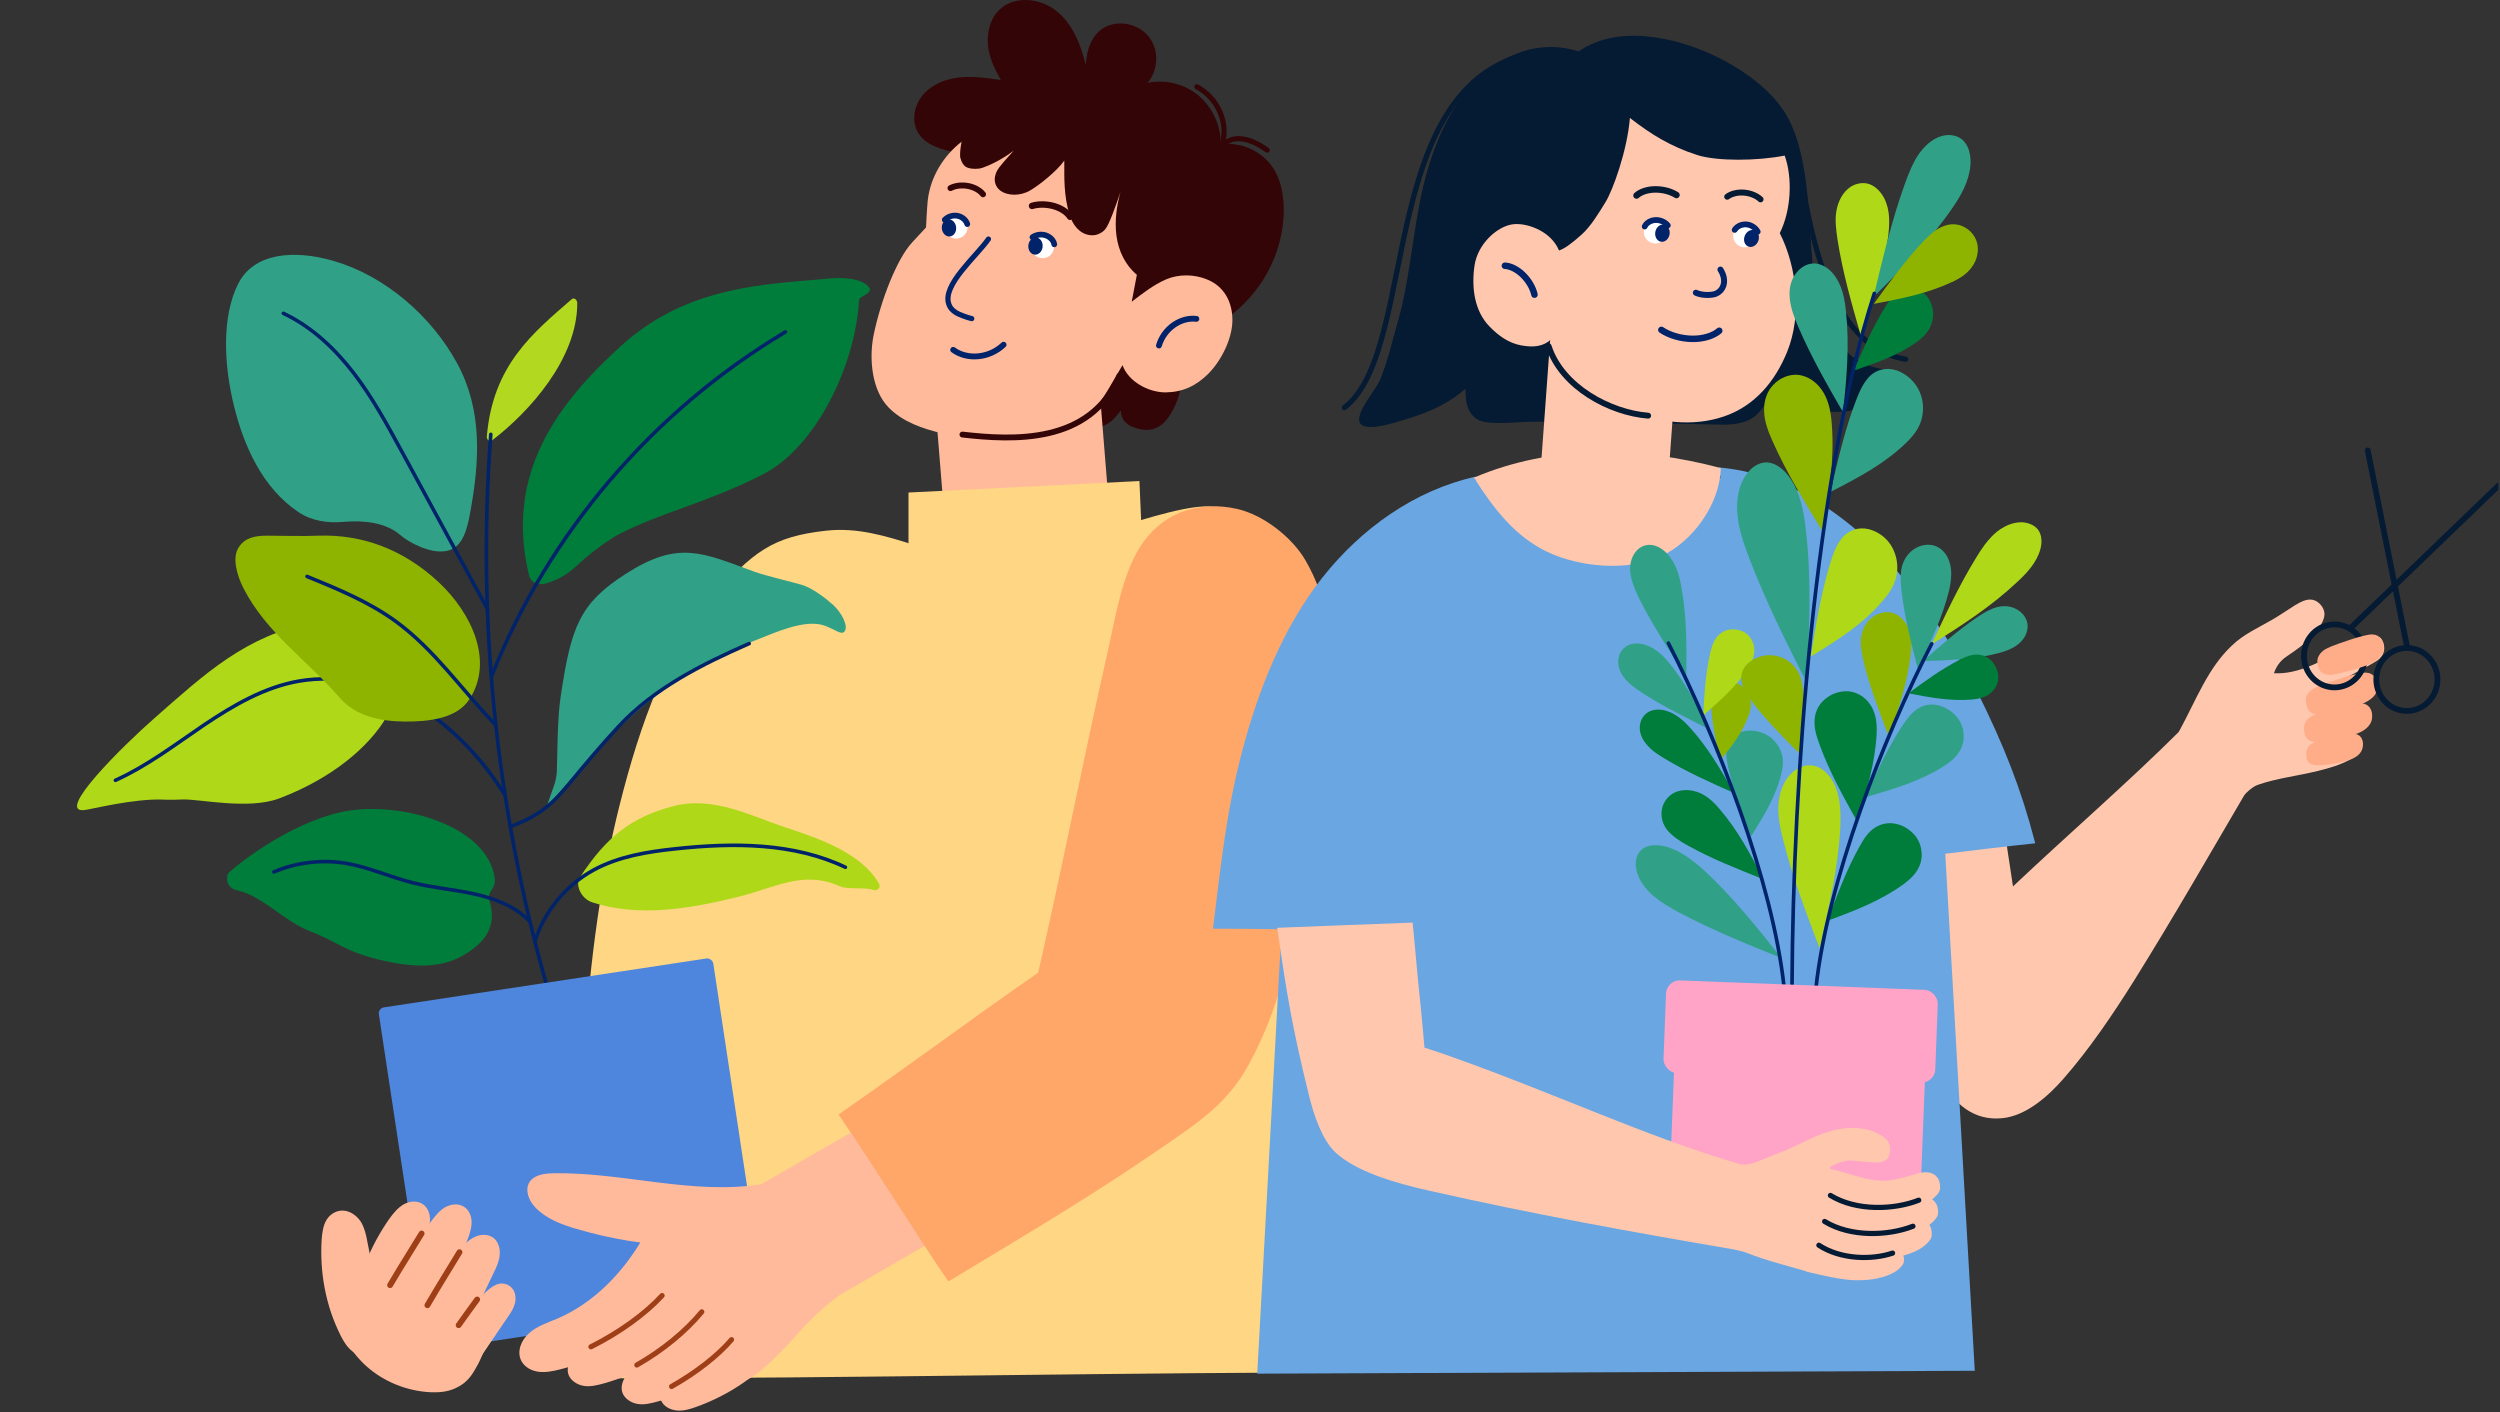 <svg width="625" height="353" viewBox="0 0 625 353" fill="none" xmlns="http://www.w3.org/2000/svg">
<rect x="0" y="0" width="625" height="353" fill="#333333" stroke="none"/>
<g clip-path="url(#clip0_79_360)">
<path d="M144.656 344.597C144.226 299.988 143.796 247.777 154.123 204.459C158.426 186.529 165.527 163.149 177.862 149.523C188.333 137.976 192.923 134.175 206.55 132.669C222.041 130.948 234.95 141.347 250.513 140.271C260.338 139.554 293.401 125.21 303.226 126.716C312.98 128.222 311.761 131.019 318.574 138.191C327.826 147.945 330.407 162.145 332.057 175.485C338.655 229.919 343.962 288.8 347.763 343.091C281.926 343.019 216.518 344.597 144.656 344.597Z" fill="#FFD683"/>
<path d="M273.453 93.223C271.66 95.231 269.867 97.311 269.222 99.821C268.576 102.403 269.437 105.558 271.947 106.562C273.453 107.208 275.246 106.849 276.68 106.06C278.115 105.271 279.191 103.98 280.195 102.618C280.266 105.056 281.772 106.419 284.139 107.064C286.506 107.782 288.586 107.638 290.522 106.06C292.459 104.554 294.395 100.61 294.897 98.171C295.399 95.733 295.399 93.079 294.969 90.641C294.395 87.844 293.319 87.055 291.024 85.334C288.299 83.254 284.354 83.326 281.27 84.688C278.043 86.338 276.609 89.637 273.453 93.223Z" fill="#340507"/>
<path d="M78.358 155.551C61.371 159.001 51.548 168.167 38.593 179.559C30.48 186.681 13.854 203.175 20.995 202.53C22.656 202.379 33.509 199.556 40.97 199.907C42.261 199.981 44.374 199.93 45.645 199.872C49.829 199.709 62.038 202.506 69.75 199.62C78.766 196.233 88.739 190.276 94.906 181.867C98.732 176.674 99.088 172.579 98.367 168.041C97.29 161.605 84.831 154.267 78.358 155.551Z" fill="#AFD818"/>
<path d="M126.133 198.618C120.695 189.845 113.183 181.824 104.356 176.461C95.534 171.131 84.866 168.505 74.697 170.282C66.103 171.787 58.34 176.331 51.065 181.204C43.827 186.106 36.829 191.477 28.855 195.076" stroke="#00236A" stroke-width="0.904" stroke-miterlimit="10" stroke-linecap="round"/>
<path d="M121.7 109.203C123.167 91.336 133.16 83.289 142.919 74.806C143.513 74.279 144.324 74.964 144.312 75.774C144.359 89.64 132.339 102.977 123.044 110.077C122.474 110.534 121.645 109.952 121.7 109.203Z" fill="#B2D91F"/>
<path d="M122.697 108.592C119.055 156.993 124.436 206.046 138.476 252.474" stroke="#00236A" stroke-width="0.904" stroke-miterlimit="10" stroke-linecap="round"/>
<path d="M133.193 145.39C132.554 144.948 132.325 144.107 132.145 143.36C126.266 118.121 139.55 100.686 155.423 86.327C172.127 71.235 191.703 71.097 207.906 69.584C210.164 69.376 215.626 69.424 217.319 71.929C217.968 72.874 216.341 73.693 215.943 73.956C215.301 74.39 214.798 74.399 214.748 75.181C213.875 90.971 204.225 111.727 190.658 118.632C176.462 125.835 165.895 127.874 154.953 133.438C152.234 134.827 147.241 138.547 144.682 140.989C142.828 142.751 140.736 144.28 138.352 145.214C136.029 146.105 134.77 146.464 133.193 145.39Z" fill="#007C3B"/>
<path d="M122.856 169.146C137.057 133.321 163.235 102.753 196.336 82.988" stroke="#00236A" stroke-width="0.904" stroke-miterlimit="10" stroke-linecap="round"/>
<path d="M136.65 201.698C136.622 201.736 137.804 198.426 138.53 196.329C138.93 195.191 139.156 194.012 139.211 192.825C139.367 188.963 139.312 179.711 140.159 174.195C142.77 156.761 144.816 150.929 156.415 143.48C169.7 134.934 175.651 138.208 188.696 142.965C191.228 143.895 197.861 145.449 200.433 146.204C203.006 146.959 206.314 149.454 208.302 151.24C210.494 153.265 212.266 156.734 211.038 157.964C210.31 158.714 208.981 157.502 206.298 156.46C201.366 154.581 193.699 158.201 188.959 160.031C162.448 170.177 150.442 186.274 136.65 201.698Z" fill="#30A187"/>
<path d="M187.301 160.889C175.429 166.09 163.539 172.067 154.707 181.554C150.335 186.258 146.14 191.237 142.076 196.197C137.225 202.117 133.614 204.348 127.663 206.631" stroke="#00236A" stroke-width="0.904" stroke-miterlimit="10" stroke-linecap="round"/>
<path d="M144.89 219.476C151.74 208.908 158.053 204.348 167.913 201.642C178.256 198.795 187.699 203.997 196.311 206.834C204.427 209.51 215.278 213.118 219.761 220.924C220.268 221.824 219.377 222.834 218.418 222.508C216.175 221.703 212.015 222.468 210.03 221.591C200.747 217.442 193.921 221.944 184.241 224.287C172.518 227.141 159.862 229.396 148.073 225.593C145.169 224.652 143.83 221.151 144.89 219.476Z" fill="#AFD818"/>
<path d="M133.714 235.346C136.108 227.811 141.481 221.273 148.417 217.494C154.702 214.083 161.901 212.925 169.028 212.182C183.31 210.657 198.358 210.632 211.349 216.812" stroke="#00236A" stroke-width="0.904" stroke-miterlimit="10" stroke-linecap="round"/>
<path d="M57.327 218.034C60.672 215.002 74.417 204.601 87.386 202.636C100.783 200.605 121.7 206.426 123.666 219.395C124.12 222.39 121.636 222.666 122.392 225.211C124.296 231.556 121.412 235.63 115.649 238.928C109.885 242.226 102.903 241.701 96.394 240.297C86.124 238.082 84.076 235.227 77.586 232.844C71.455 230.608 65.484 223.869 59.225 222.561C56.404 221.945 56.355 218.956 57.327 218.034Z" fill="#007C3B"/>
<path d="M132.278 230.181C128.605 226.466 123.518 224.571 118.449 223.46C113.379 222.349 108.179 221.941 103.156 220.686C97.639 219.301 92.405 216.881 86.812 215.884C80.665 214.799 74.219 215.537 68.471 217.98" stroke="#00236A" stroke-width="0.904" stroke-miterlimit="10" stroke-linecap="round"/>
<path d="M117.374 174.792C114.237 179.645 107.219 180.439 101.116 180.387C95.013 180.336 88.995 179.059 84.968 174.484C76.528 164.786 66.612 158.241 60.882 147.088C59.254 143.9 58.021 139.542 59.586 136.981C61.151 134.42 63.67 133.938 66.665 133.921C70.907 133.918 75.278 134.098 79.528 133.925C90.344 133.532 100.767 137.205 109.795 145.669C117.887 153.298 123.541 165.271 117.374 174.792Z" fill="#8FB400"/>
<path d="M76.757 144.112C84.402 147.229 92.16 150.431 98.854 155.275C108.657 162.41 115.357 172.405 123.817 181.124" stroke="#00236A" stroke-width="0.904" stroke-miterlimit="10" stroke-linecap="round"/>
<path d="M100.046 133.744C96.517 130.676 91.097 130.016 85.912 130.465C81.889 130.805 78.038 130.278 74.671 128.061C65.57 121.998 60.969 111.415 58.556 101.713C55.826 90.813 55.514 78.974 59.523 70.992C63.449 63.124 73.575 62.397 83.294 65.201C96.179 68.905 107.843 78.99 114.238 90.749C120.666 102.503 119.942 115.273 117.493 128.44C116.732 132.529 115.598 137.044 111.531 137.762C107.431 138.484 102.1 135.521 100.046 133.744Z" fill="#30A187"/>
<path d="M70.843 78.334C77.877 81.646 83.692 87.128 88.429 93.28C93.166 99.431 96.869 106.311 100.6 113.154C107.708 126.286 114.686 139.001 121.794 152.133" stroke="#00236A" stroke-width="0.904" stroke-miterlimit="10" stroke-linecap="round"/>
<rect x="94.492" y="252.066" width="84.562" height="86.56" rx="1.507" transform="rotate(-8.618 94.492 252.066)" fill="#4E85DD"/>
<path d="M234.795 309.382L218.013 280.121L172.974 306.012L174.05 307.804C170.679 310.028 167.954 313.183 166.663 316.984C163.937 318.419 162.288 324.371 163.364 329.607C164.439 334.842 167.882 339.361 172.185 342.66C174.839 344.74 178.138 346.389 181.509 345.959C184.306 345.6 185.74 345.6 188.178 344.166C190.975 342.445 196.569 336.707 199.653 333.193C202.594 329.894 205.893 326.738 209.837 323.798L234.795 309.382Z" fill="#FFBA9B"/>
<path d="M274.989 98.589L233.883 101.91L236.164 130.148L277.27 126.828L274.989 98.589Z" fill="#FFBA9B"/>
<path d="M190.336 296.042C173.123 298.839 155.552 292.958 138.125 293.317C135.973 293.388 133.463 293.747 132.315 295.612C131.168 297.62 132.244 300.202 133.821 301.851C136.547 304.72 140.42 306.154 144.149 307.23C152.827 309.812 161.863 311.246 170.9 311.533C177.57 311.748 184.526 311.246 190.264 307.947C191.77 307.087 193.133 306.011 194.065 304.576C194.997 303.142 195.356 301.277 194.782 299.7C194.208 298.05 192.774 295.683 190.336 296.042Z" fill="#FFBA9B"/>
<path d="M160.856 309.312C155.836 318.062 148.52 325.736 139.269 329.68C136.83 330.684 134.248 331.545 132.312 333.266C130.304 334.987 129.085 337.928 130.376 340.295C131.236 341.872 132.958 342.733 134.679 342.948C136.4 343.163 138.193 342.805 139.914 342.374C149.381 340.008 158.346 335.418 165.518 328.82C168.1 326.453 170.395 323.799 171.829 320.644C173.192 317.488 173.55 313.687 172.116 310.531C171.112 308.38 169.247 306.587 166.952 306.157C164.514 305.798 162.075 307.232 160.856 309.312Z" fill="#FFBA9B"/>
<path d="M160.72 328.891C156.202 331.401 151.684 333.911 147.165 336.421C145.803 337.21 144.368 337.999 143.293 339.146C142.217 340.366 141.643 342.015 142.073 343.521C142.575 345.099 144.225 346.175 145.874 346.462C147.524 346.748 149.245 346.318 150.823 345.888C158.569 343.736 165.884 339.864 171.621 334.269C173.056 332.835 174.418 331.114 174.347 329.106C174.275 327.098 172.625 325.448 170.689 324.874C168.753 324.301 166.673 324.803 164.952 325.735C163.23 326.739 161.868 328.245 160.72 328.891Z" fill="#FFBA9B"/>
<path d="M100.613 324.085C102.478 319.28 104.414 314.475 106.279 309.742C106.853 308.236 107.426 306.73 107.498 305.152C107.57 303.574 106.996 301.853 105.634 300.992C104.199 300.06 102.334 300.275 100.828 301.136C99.394 301.996 98.318 303.359 97.314 304.721C92.724 311.32 89.497 318.922 88.636 326.882C88.421 328.891 88.421 331.114 89.784 332.62C91.075 334.126 93.441 334.341 95.306 333.552C97.171 332.763 98.462 331.042 99.179 329.249C100.111 327.384 100.183 325.376 100.613 324.085Z" fill="#FFBA9B"/>
<path d="M94.904 326.048C93.9 320.813 92.896 315.577 91.82 310.342C91.533 308.764 91.175 307.115 90.314 305.609C89.453 304.174 87.876 302.883 86.083 302.668C84.218 302.453 82.497 303.529 81.636 304.963C80.775 306.397 80.56 308.119 80.417 309.84C79.915 317.944 81.349 326.335 85.222 334.009C86.226 335.945 87.517 337.954 89.669 338.671C91.82 339.388 94.187 338.599 95.478 337.021C96.769 335.443 96.984 333.292 96.625 331.284C96.267 329.276 95.119 327.339 94.904 326.048Z" fill="#FFBA9B"/>
<path d="M111.012 324.802C112.876 319.997 114.813 315.192 116.677 310.459C117.251 308.952 117.825 307.446 117.897 305.869C117.968 304.291 117.395 302.569 116.032 301.709C114.598 300.777 112.733 300.992 111.227 301.852C109.792 302.713 108.717 304.076 107.713 305.438C103.123 312.036 99.895 319.638 99.035 327.599C98.82 329.607 98.82 331.831 100.182 333.337C101.473 334.843 103.84 335.058 105.704 334.269C107.569 333.48 108.86 331.759 109.577 329.966C110.51 328.101 110.581 326.021 111.012 324.802Z" fill="#FFBA9B"/>
<path d="M116.749 332.19C118.972 327.528 121.196 322.867 123.419 318.205C124.136 316.771 124.782 315.336 124.925 313.758C125.068 312.181 124.638 310.459 123.347 309.455C121.984 308.451 120.048 308.523 118.542 309.312C117.036 310.029 115.888 311.32 114.813 312.611C109.721 318.85 105.991 326.237 104.629 334.126C104.27 336.063 104.127 338.286 105.346 339.864C106.565 341.442 108.932 341.872 110.796 341.155C112.661 340.438 114.095 338.86 114.956 337.067C115.96 335.417 116.175 333.409 116.749 332.19Z" fill="#FFBA9B"/>
<path d="M120.91 338.141C122.99 335.057 125.07 332.045 127.15 328.961C127.795 328.029 128.44 327.025 128.727 325.877C129.014 324.73 128.942 323.224 128.154 322.22C127.365 321.144 126.002 320.714 124.855 320.929C123.707 321.144 122.775 321.861 121.914 322.578C117.683 326.164 114.24 330.969 112.376 336.707C111.873 338.141 111.515 339.791 112.232 341.297C112.878 342.803 114.455 343.664 115.818 343.592C117.181 343.52 118.328 342.659 119.189 341.44C119.978 340.436 120.336 338.93 120.91 338.141Z" fill="#FFBA9B"/>
<path d="M174.205 333.408C169.686 335.918 165.168 338.428 160.65 340.939C159.287 341.728 157.853 342.516 156.777 343.664C155.701 344.883 155.127 346.533 155.558 348.039C156.06 349.617 157.709 350.692 159.359 350.979C161.008 351.266 162.73 350.836 164.307 350.405C172.053 348.254 179.368 344.381 185.106 338.787C186.54 337.353 187.903 335.631 187.831 333.623C187.759 331.615 186.11 329.966 184.173 329.392C182.237 328.818 180.157 329.32 178.436 330.253C176.715 331.185 175.352 332.763 174.205 333.408Z" fill="#FFBA9B"/>
<path d="M182.661 334.054C178.358 336.922 174.055 339.719 169.752 342.588C168.461 343.449 167.098 344.381 166.094 345.6C165.09 346.82 164.66 348.613 165.234 350.047C165.879 351.625 167.6 352.485 169.25 352.629C170.899 352.772 172.549 352.27 174.127 351.696C181.657 348.971 188.686 344.525 193.921 338.5C195.212 336.994 196.503 335.129 196.288 333.193C196.073 331.185 194.28 329.679 192.343 329.249C190.407 328.89 188.327 329.535 186.677 330.539C185.028 331.544 183.809 333.336 182.661 334.054Z" fill="#FFBA9B"/>
<path d="M123.852 333.767C120.553 337.927 120.481 339.003 119.333 341.298C118.186 343.593 116.895 345.457 114.6 346.677C112.305 347.968 109.938 348.183 107.285 348.039C101.619 347.681 96.025 345.457 91.722 341.656C87.418 337.927 83.044 330.54 82.04 324.946C81.825 323.798 83.115 321.145 83.474 320.069C84.263 317.846 86.916 320.499 89.212 320.069C95.092 319.137 101.188 320.213 106.639 322.579C112.09 325.018 124.138 333.409 123.852 333.767Z" fill="#FFBA9B"/>
<path d="M239.316 38.215C235.659 37.498 231.571 36.422 229.563 33.266C227.77 30.326 228.487 26.31 230.782 23.656C233.077 21.002 236.519 19.712 239.89 19.353C243.333 18.994 246.775 19.496 250.217 19.998C248.64 17.273 247.277 14.404 246.99 11.249C246.703 8.093 247.492 4.794 249.715 2.571C253.373 -1.159 259.971 -0.585 264.059 2.714C268.147 5.942 270.227 11.177 271.446 16.269C271.661 12.038 273.167 8.093 276.825 6.515C280.483 4.937 285.216 6.3 287.511 9.599C289.806 12.898 289.519 17.703 286.866 20.716C291.384 19.783 296.261 21.003 299.703 23.943C303.146 26.883 305.297 31.473 305.154 36.063C310.748 35.346 316.485 38.215 318.996 43.235C321.577 48.255 321.291 55.212 319.856 60.663C316.701 72.568 306.66 82.609 294.54 84.617C282.061 86.697 269.366 80.529 260.545 71.421C251.724 62.312 246.058 50.694 239.316 38.215Z" fill="#340507"/>
<path d="M329.18 205.392C331.044 194.778 332.837 182.514 333.053 171.756C333.268 160.999 332.192 150.026 326.311 139.985C323.227 134.678 316.199 128.797 309.242 127.219C300.206 125.211 291.599 127.793 286.077 135.18C280.555 142.567 278.833 154.616 276.825 163.365C270.586 190.905 265.852 215.576 259.541 243.188C243.906 253.946 227.77 266.066 209.625 278.617C219.594 293.176 228.344 307.591 237.093 320.357C260.043 306.587 274.387 297.909 289.233 287.725C299.847 280.482 306.804 275.892 312.111 266.281C316.557 258.249 320.215 248.28 321.936 239.315" fill="#FFA669"/>
<path d="M227.125 148.734V123.13L284.858 120.262L285.432 133.458L227.125 148.734Z" fill="#FFD683"/>
<path d="M299.222 21.707C309.513 27.108 310.738 47.093 284.207 44.511" stroke="#340507" stroke-width="1.293" stroke-miterlimit="10" stroke-linecap="round"/>
<path d="M305.316 43.296C302.388 38.676 306.582 30.236 316.798 37.522" stroke="#340507" stroke-width="1.293" stroke-miterlimit="10" stroke-linecap="round"/>
<path d="M240.398 35.418C235.808 39.004 232.58 44.311 231.935 50.12C231.72 52.272 231.504 56.862 231.504 56.862C231.504 56.862 230.285 58.153 227.99 60.663C224.261 64.679 220.173 75.078 218.38 83.9C217.232 89.781 217.95 97.598 222.181 101.901C225.695 105.487 230.716 107.208 235.664 108.356C244.414 110.364 254.454 111.583 263.204 109.647C271.954 107.71 275.611 99.678 280.632 91.287C282.066 95.375 287.086 98.1 291.389 98.1C295.764 98.028 299.063 96.45 302.147 93.367C305.375 90.067 308.1 84.617 308.1 80.027C308.1 75.437 306.02 71.564 301.717 69.843C298.561 68.552 294.688 68.48 291.533 69.843C288.377 71.206 285.652 73.357 282.927 75.437L284.218 68.695C281.349 66.329 279.628 62.743 279.126 59.013C278.624 55.284 279.126 51.555 280.13 47.969C278.982 51.34 277.333 56.073 276.329 57.292C275.683 58.081 274.249 59.013 272.599 58.798C269.874 58.511 268.153 56.216 267.364 53.634C265.929 48.829 266.073 44.526 266.073 40.151C264.136 42.877 259.762 46.319 257.538 47.61C254.956 49.116 251.873 48.901 250.223 47.754C248.215 46.319 248.287 43.809 249.793 41.873C251.299 39.936 251.657 39.721 253.45 37.641C251.084 39.434 248.43 40.94 245.633 41.944C244.629 42.303 242.979 42.303 241.975 41.944C240.828 41.586 240.326 40.438 240.039 39.291C239.967 38.143 240.111 36.924 240.398 35.418Z" fill="#FFBA9B"/>
<path d="M247.109 59.767C244.009 64.178 235.543 71.237 237.195 76.012C237.464 76.79 237.838 77.396 238.988 78.163C239.61 78.578 241.874 79.425 242.933 79.652" stroke="#00236A" stroke-width="1.304" stroke-miterlimit="10" stroke-linecap="round"/>
<path d="M250.898 86.176C247.406 89.536 241.875 90.09 238.296 87.462" stroke="#00236A" stroke-width="1.462" stroke-miterlimit="10" stroke-linecap="round"/>
<path d="M289.735 86.379C290.981 82.165 295.092 79.247 299.092 79.714" stroke="#00236A" stroke-width="1.462" stroke-miterlimit="10" stroke-linecap="round"/>
<path d="M240.608 108.643C253.159 110.077 272.523 111.153 279.859 93.94" stroke="#340507" stroke-width="1.462" stroke-miterlimit="10" stroke-linecap="round"/>
<path d="M165.523 323.891C161.254 328.516 154.85 333.141 147.734 336.699" stroke="#9F3F17" stroke-width="1.288" stroke-miterlimit="10" stroke-linecap="round"/>
<path d="M175.445 327.963C171.459 332.814 165.611 337.614 159.205 341.254" stroke="#9F3F17" stroke-width="1.288" stroke-miterlimit="10" stroke-linecap="round"/>
<path d="M182.883 334.914C179.45 338.912 174.056 343.138 167.895 346.621" stroke="#9F3F17" stroke-width="1.288" stroke-miterlimit="10" stroke-linecap="round"/>
<path d="M105.398 308.379C102.983 312.385 100.592 316.059 97.525 321.288" stroke="#9F3F17" stroke-width="1.462" stroke-miterlimit="10" stroke-linecap="round"/>
<path d="M114.867 313.053C112.407 317.169 109.982 320.93 106.853 326.309" stroke="#9F3F17" stroke-width="1.462" stroke-miterlimit="10" stroke-linecap="round"/>
<path d="M119.289 324.875C117.868 326.865 116.46 328.702 114.655 331.294" stroke="#9F3F17" stroke-width="1.462" stroke-miterlimit="10" stroke-linecap="round"/>
<circle cx="2.869" cy="2.869" r="2.869" transform="matrix(-0.996 -0.088 -0.088 0.996 263.758 59.074)" fill="white"/>
<circle cx="2.869" cy="2.869" r="2.869" transform="matrix(-0.994 0.111 0.111 0.994 241.57 53.609)" fill="white"/>
<path d="M237.485 59.117C238.469 59.007 239.16 57.961 239.029 56.78C238.897 55.599 237.993 54.731 237.008 54.84C236.024 54.95 235.333 55.996 235.465 57.177C235.597 58.358 236.501 59.227 237.485 59.117Z" fill="#00236A"/>
<path d="M237.619 47.029C238.803 46.397 240.445 46.203 242.018 46.498C243.591 46.792 244.99 47.577 245.76 48.575" stroke="#340507" stroke-width="1.483" stroke-miterlimit="10" stroke-linecap="round"/>
<path d="M258.007 51.479C259.599 50.982 261.645 51.014 263.458 51.525C265.271 52.035 266.816 53.058 267.522 54.198" stroke="#340507" stroke-width="1.612" stroke-miterlimit="10" stroke-linecap="round"/>
<path d="M236.192 54.953C236.97 54.141 238.239 53.724 239.384 53.952C240.528 54.181 241.512 55.001 241.816 56.02" stroke="#00236A" stroke-width="1.434" stroke-miterlimit="10" stroke-linecap="round"/>
<path d="M258.679 63.66C259.665 63.747 260.55 62.859 260.655 61.675C260.76 60.492 260.046 59.461 259.059 59.373C258.073 59.286 257.188 60.174 257.083 61.358C256.978 62.542 257.692 63.572 258.679 63.66Z" fill="#00236A"/>
<path d="M258.116 59.299C259.01 58.665 260.335 58.465 261.442 58.839C262.549 59.212 263.41 60.106 263.564 61.085" stroke="#00236A" stroke-width="1.434" stroke-miterlimit="10" stroke-linecap="round"/>
<path d="M450.729 47.138C453.756 63.226 458.918 86.959 476.408 89.814" stroke="#051A33" stroke-width="1.304" stroke-miterlimit="10" stroke-linecap="round"/>
<path d="M336.078 101.913C355.608 87.085 342.949 15.475 388.158 12.581" stroke="#051A33" stroke-width="1.304" stroke-miterlimit="10" stroke-linecap="round"/>
<path d="M545.127 182.547C532.397 195.278 516.773 208.804 503.246 221.607L500.859 205.838L474.023 209.817L479.521 246.634C479.882 249.094 480.244 251.481 480.606 253.795L480.75 254.519C481.691 260.161 482.848 265.369 485.163 269.709C488.49 276.002 493.481 280.269 500.57 279.546C506.501 278.967 511.998 274.121 515.905 269.636C522.415 262.186 528.129 253.723 533.409 245.332C543.681 228.84 552.361 213.65 562.198 196.869C555.905 191.806 551.42 187.755 545.127 182.547Z" fill="#FFC7AE"/>
<path d="M508.814 210.828C505.27 197.085 500.93 186.307 494.492 173.287C491.382 166.994 487.331 160.267 482.919 154.047C478.362 147.537 473.588 141.605 469.248 137.265C459.7 127.717 445.884 118.242 429.753 116.867L430.115 119.471C429.97 119.471 429.826 119.471 429.609 119.471H373.912C372.176 119.471 370.44 119.688 368.849 120.05V119.182C353.586 122.581 340.205 132.202 330.512 144.499C320.819 156.795 314.599 172.419 310.62 187.537C306.57 202.655 305.195 216.615 303.242 232.167C308.306 232.167 315.177 232.239 320.385 232.311L314.309 343.416L493.696 342.692L486.318 213.432C491.671 212.781 501.87 211.552 508.814 210.828Z" fill="#69A6E2"/>
<path d="M544.695 182.981C549.18 174.735 551.929 167.067 558.005 161.353C561.043 158.46 564.587 156.941 568.204 154.843C570.157 153.686 571.82 152.528 573.773 151.299C575.365 150.358 577.101 149.418 578.764 150.141C580.211 150.792 581.368 152.456 581.079 154.047C580.79 155.639 579.343 157.809 578.258 158.966C576.594 160.63 574.063 162.51 571.676 164.102C570.012 165.187 568.855 166.85 568.348 168.803C567.987 170.105 568.348 172.275 568.638 173.577C570.157 181.389 567.914 188.623 561.766 193.686C560.97 194.337 559.596 195.639 559.596 195.639C559.596 195.639 548.818 186.742 544.695 182.981Z" fill="#FFC7AE"/>
<path d="M368.492 119.399C373.266 126.994 378.764 134.155 386.865 137.989C394.966 141.822 406.757 142.835 414.93 139.218C423.104 135.602 430.048 125.981 430.193 117.012C409.505 111.514 387.95 111.153 368.492 119.399Z" fill="#FFC7AE"/>
<path d="M560.678 166.994C568.852 168.874 572.251 169.381 582.089 164.39C583.029 163.883 591.854 160.484 592.866 160.05C593.734 159.688 594.675 158.82 595.326 159.688C596.121 160.773 596.772 163.232 594.53 164.968C593.445 165.836 587.152 169.091 586.139 169.67C585.488 170.104 583.463 172.853 583.029 173.865C582.45 175.24 581.799 179.001 582.161 181.026C582.667 183.92 590.335 188.332 587.441 189.923C583.246 192.31 575.723 193.54 572.107 194.263C569.937 194.697 566.826 195.348 564.439 196.216C562.92 196.723 561.04 198.748 561.04 198.748C561.04 198.748 554.385 192.672 553.3 189.923C551.709 186.017 552.07 182.401 553.589 178.422C555.253 174.299 559.087 171.334 560.678 166.994Z" fill="#FFC7AE"/>
<path d="M394.666 12.852C385.118 9.814 375.714 13.214 368.336 20.881C360.958 28.549 356.98 40.122 354.955 50.538C352.929 61.026 352.061 71.442 349.529 80.122C347.793 86.271 347.215 89.309 345.117 94.734C344.032 97.482 338.028 104.065 340.271 106.09C341.79 107.464 346.13 106.379 348.155 105.801C355.316 103.775 360.886 101.895 366.383 97.193C366.311 100.231 366.745 103.269 369.349 104.86C371.953 106.452 379.91 105.439 382.803 105.439C392.351 105.439 394.232 105.439 401.682 105.439C407.83 105.439 408.988 105.873 413.834 105.873C419.621 105.873 424.901 106.09 430.326 106.162C438.21 106.235 440.38 103.703 443.635 96.47C446.601 102.473 456.077 103.341 461.502 102.835C464.757 102.473 471.267 99.725 474.449 95.385C475.317 94.227 474.666 92.636 473.22 92.564C463.961 92.057 455.281 86.488 453.183 66.307C452.026 55.023 452.605 37.229 445.588 27.174C440.091 19.29 428.445 12.635 418.102 10.176C406.745 7.5 399.512 9.525 394.666 12.852Z" fill="#051A33"/>
<path d="M389.754 62.617C387.656 57.554 381.291 55.528 377.963 56.107C374.13 56.758 369.428 61.026 368.632 66.378C367.837 71.803 368.56 77.735 372.394 81.641C374.636 83.955 377.168 85.764 380.278 86.342C383.388 86.921 385.848 86.632 387.801 84.823C391.634 91.984 399.519 98.928 406.969 102.328C414.347 105.728 423.244 106.74 430.912 104.136C438.651 101.532 443.787 95.384 446.825 87.861C450.442 78.82 449.357 67.029 444.944 58.277C447.765 52.635 448.199 44.606 446.174 38.892C439.302 40.266 429.176 40.338 424.257 38.747C417.602 36.577 412.9 33.684 407.475 29.488C406.824 37.662 403.135 47.789 401.327 50.61C400.025 52.707 397.71 56.686 395.251 58.783C392.792 60.953 391.128 62.183 389.754 62.617Z" fill="#FFC7AE"/>
<path d="M419.857 81.366L387.969 79.041L384.717 123.627L416.606 125.952L419.857 81.366Z" fill="#FFC7AE"/>
<path d="M590.693 175.892C591.561 175.53 592.429 175.024 593.153 174.373C593.876 173.722 594.382 172.781 594.455 171.769C594.527 169.816 593.442 168.224 591.417 168.152C589.319 168.08 581.869 170.611 580.133 171.335C579.265 171.696 578.397 172.058 577.673 172.637C576.95 173.215 576.371 174.156 576.444 175.096C576.444 176.036 576.805 177.266 577.456 177.917C578.035 178.496 579.12 178.713 580.35 178.64C581.507 178.568 587.149 177.483 590.693 175.892Z" fill="#FFAD89"/>
<path d="M589.25 183.414C590.118 183.052 590.914 182.691 591.637 182.04C592.361 181.389 592.939 180.521 593.012 179.508C593.229 177.555 592.288 175.964 590.408 175.819C588.455 175.602 581.366 177.627 579.702 178.278C578.907 178.568 578.039 178.857 577.315 179.436C576.592 180.014 576.013 180.81 576.013 181.823C575.941 182.763 576.158 183.993 576.737 184.644C577.243 185.222 578.183 185.512 579.413 185.512C580.57 185.512 585.851 184.788 589.25 183.414Z" fill="#FFAD89"/>
<path d="M587.284 189.995C588.008 189.778 588.731 189.416 589.382 188.91C590.033 188.404 590.539 187.68 590.684 186.812C590.973 185.149 590.323 183.702 588.804 183.485C587.212 183.196 581.208 184.642 579.834 185.149C579.111 185.366 578.46 185.583 577.809 186.017C577.158 186.451 576.651 187.174 576.579 187.97C576.507 188.766 576.579 189.85 577.013 190.429C577.375 190.935 578.17 191.297 579.183 191.297C579.979 191.442 584.391 191.008 587.284 189.995Z" fill="#FFAD89"/>
<path d="M387.156 86.561C390.497 96.819 402.589 103.169 412.034 103.921" stroke="#051A33" stroke-width="1.475" stroke-miterlimit="10" stroke-linecap="round"/>
<path d="M445.343 239.497C436.779 236.07 428.205 232.571 419.969 228.23C417.403 226.859 414.9 225.408 412.777 223.475C410.725 221.533 409.117 219.029 408.954 216.426C408.838 214.837 409.369 213.171 410.64 212.219C412.047 211.179 414.083 211.155 415.947 211.517C419.764 212.375 422.978 214.908 425.905 217.474C433.023 224.06 439.005 231.508 445.343 239.497Z" fill="#30A187"/>
<path d="M437.712 209.12C435.469 203.261 433.227 197.402 431.997 191.615C431.636 189.807 431.346 187.999 431.78 186.407C432.214 184.816 433.516 183.369 435.759 182.863C437.133 182.501 438.941 182.574 440.605 183.225C442.413 183.876 443.715 185.178 444.511 186.407C446.102 188.867 445.885 191.326 445.307 193.496C444.005 198.993 441.039 203.912 437.712 209.12Z" fill="#30A187"/>
<path d="M430.022 190.122C429.027 185.527 428.033 180.931 427.807 176.551C427.687 175.205 427.722 173.814 428.228 172.657C428.735 171.5 429.785 170.589 431.37 170.366C432.418 170.264 433.641 170.415 434.772 171.064C435.974 171.726 436.813 172.763 437.213 173.792C438.096 175.793 437.698 177.558 437.029 179.2C435.573 183.125 432.959 186.543 430.022 190.122Z" fill="#8FB400"/>
<path d="M425.781 178.885C426.071 173.75 426.36 168.614 427.445 163.768C427.734 162.249 428.168 160.73 429.036 159.5C429.904 158.27 431.351 157.33 433.159 157.33C434.317 157.33 435.619 157.619 436.631 158.415C437.716 159.283 438.295 160.513 438.512 161.67C438.874 163.985 437.861 165.865 436.704 167.601C433.883 171.724 429.977 175.196 425.781 178.885Z" fill="#AFD818"/>
<path d="M440.807 219.804C434.34 217.225 427.801 214.655 421.895 211.346C420.085 210.343 418.257 209.197 416.964 207.689C415.672 206.181 415.03 204.077 415.555 201.965C415.888 200.608 416.803 199.247 418.153 198.413C419.636 197.489 421.448 197.397 422.939 197.639C426.002 198.185 428.159 200.163 429.895 202.269C434.368 207.445 437.555 213.373 440.807 219.804Z" fill="#007C3B"/>
<path d="M433.526 198.25C427.595 195.633 421.734 193.001 416.253 189.7C414.573 188.717 412.864 187.593 411.678 186.139C410.421 184.699 409.672 182.859 410.03 181.013C410.236 179.863 410.953 178.681 412.069 178.008C413.328 177.305 414.874 177.282 416.195 177.6C418.923 178.293 420.934 180.168 422.662 182.101C426.975 186.898 430.171 192.369 433.526 198.25Z" fill="#007C3B"/>
<path d="M427.356 182.333C421.565 179.439 415.791 176.615 410.466 173.168C408.802 172.067 407.208 170.951 406.042 169.438C404.892 167.996 404.225 166.072 404.696 164.255C404.946 163.084 405.737 162.011 406.924 161.365C408.182 160.704 409.83 160.769 411.104 161.142C413.81 161.928 415.74 163.858 417.389 165.853C421.439 170.857 424.341 176.348 427.356 182.333Z" fill="#30A187"/>
<path d="M421.571 169.133C417.512 162.927 413.366 156.665 410.052 150.144C408.997 148.082 408.083 145.989 407.679 143.856C407.275 141.722 407.648 139.415 409.002 137.851C409.817 136.854 411.133 136.114 412.64 136.221C414.217 136.312 415.686 137.243 416.763 138.41C418.987 140.729 419.84 143.873 420.347 146.799C421.678 154.062 421.675 161.327 421.571 169.133Z" fill="#30A187"/>
<path d="M417.095 160.786C429.236 184.377 443.21 220.499 446.029 246.863" stroke="#00236A" stroke-width="0.912" stroke-miterlimit="10" stroke-linecap="round"/>
<path d="M454.884 237.026C451.484 228.129 448.085 219.16 445.77 209.901C445.047 207.008 444.396 204.042 444.613 201.076C444.83 198.111 445.915 195.073 448.085 193.12C449.459 191.89 451.34 191.094 453.22 191.384C455.173 191.673 456.837 193.192 457.922 194.856C460.092 198.328 460.237 202.595 460.092 206.646C459.586 216.628 457.343 226.465 454.884 237.026Z" fill="#AFD818"/>
<path d="M456.883 230.176C459.27 223.738 461.657 217.373 464.912 211.586C465.924 209.778 467.009 208.042 468.673 206.957C470.337 205.872 472.507 205.365 474.966 206.233C476.485 206.74 478.077 207.897 479.162 209.416C480.247 211.08 480.536 212.96 480.391 214.479C480.03 217.59 477.932 219.543 475.762 221.134C470.264 225.112 463.827 227.644 456.883 230.176Z" fill="#007C3B"/>
<path d="M466.281 199.32C469.102 193.099 471.996 186.879 475.612 181.381C476.77 179.645 477.999 178.054 479.663 177.041C481.327 176.029 483.641 175.739 486.028 176.824C487.475 177.475 489.066 178.705 489.934 180.296C490.947 182.032 491.092 183.913 490.802 185.432C490.224 188.47 487.981 190.278 485.667 191.725C480.025 195.269 473.37 197.295 466.281 199.32Z" fill="#30A187"/>
<path d="M480.742 165.277C485.227 161.298 489.712 157.392 494.558 154.137C496.077 153.125 497.668 152.184 499.404 151.75C501.14 151.316 503.166 151.533 504.757 152.691C505.77 153.414 506.638 154.571 506.855 155.873C507.072 157.32 506.565 158.694 505.842 159.707C504.323 161.805 501.864 162.673 499.477 163.324C493.618 164.843 487.397 165.06 480.742 165.277Z" fill="#30A187"/>
<path d="M464.284 205.367C460.783 199.09 457.27 192.742 454.892 186.15C454.151 184.14 453.472 182.048 453.661 179.898C453.779 177.759 454.849 175.624 457.048 174.197C458.443 173.256 460.332 172.68 462.184 172.841C464.191 173.052 465.804 174.054 466.866 175.284C469.062 177.734 469.298 180.771 469.145 183.646C468.755 190.8 466.666 197.842 464.284 205.367Z" fill="#007C3B"/>
<path d="M472.205 184.124C469.833 177.891 467.39 171.669 465.877 165.311C465.441 163.328 464.995 161.273 465.286 159.257C465.576 157.241 466.603 155.263 468.472 154.04C469.676 153.279 471.22 152.835 472.724 153.127C474.3 153.409 475.562 154.54 476.394 155.735C477.998 158.205 477.976 161.059 477.647 163.812C476.869 170.505 474.69 177.109 472.205 184.124Z" fill="#8FB400"/>
<path d="M479.459 167.169C477.761 160.73 476.127 154.21 475.371 147.744C475.158 145.73 475.01 143.636 475.46 141.698C475.982 139.751 477.166 137.881 479.241 136.861C480.482 136.221 482.129 135.975 483.557 136.406C485.136 136.894 486.279 138.082 486.927 139.396C488.223 142.023 487.872 144.896 487.282 147.577C485.656 154.222 482.682 160.501 479.459 167.169Z" fill="#30A187"/>
<path d="M482.914 161.092C486.314 153.714 489.786 146.336 494.053 139.392C495.355 137.222 496.802 135.125 498.683 133.389C500.563 131.725 503.023 130.495 505.482 130.567C507.001 130.64 508.592 131.219 509.533 132.448C510.473 133.75 510.545 135.631 510.111 137.222C509.243 140.55 506.784 143.226 504.252 145.541C497.959 151.472 490.726 156.174 482.914 161.092Z" fill="#AFD818"/>
<path d="M482.92 160.944C470.779 184.535 456.806 220.657 453.987 247.021" stroke="#00236A" stroke-width="0.912" stroke-miterlimit="10" stroke-linecap="round"/>
<path d="M477.122 173.333C481.201 170.286 485.304 167.337 489.684 165.058C491.033 164.344 492.407 163.729 493.97 163.647C495.433 163.59 497.048 164.128 498.209 165.573C498.921 166.5 499.511 167.775 499.579 169.077C499.636 170.54 499.059 171.796 498.319 172.619C496.864 174.363 494.695 174.758 492.674 174.905C487.652 175.29 482.623 174.409 477.122 173.333Z" fill="#007C3B"/>
<path d="M451.662 170.638C446.454 160.366 441.318 150.095 437.195 139.245C435.893 135.845 434.736 132.373 434.374 128.756C434.013 125.14 434.591 121.306 436.617 118.557C437.846 116.821 439.655 115.592 441.68 115.592C443.778 115.664 445.803 117.183 447.177 119.064C450.071 122.897 451.011 128.033 451.517 132.952C452.892 145.176 452.385 157.473 451.662 170.638Z" fill="#30A187"/>
<path d="M452.688 164.129C453.99 156.028 455.364 147.854 457.678 140.404C458.402 138.089 459.27 135.847 460.789 134.183C462.308 132.592 464.55 131.651 467.227 132.302C468.89 132.736 470.843 133.821 472.145 135.485C473.592 137.293 474.243 139.536 474.315 141.416C474.46 145.25 472.652 147.926 470.699 150.169C465.852 155.955 459.559 159.934 452.688 164.129Z" fill="#AFD818"/>
<path d="M457.602 122.984C459.482 115.027 461.291 106.998 464.112 99.837C464.98 97.594 465.992 95.424 467.584 93.906C469.175 92.459 471.49 91.736 474.166 92.603C475.83 93.182 477.638 94.412 478.94 96.22C480.314 98.173 480.821 100.416 480.748 102.296C480.676 106.13 478.651 108.662 476.553 110.687C471.2 115.895 464.69 119.367 457.602 122.984Z" fill="#30A187"/>
<path d="M463.383 92.68C465.836 87.142 468.305 81.533 471.359 76.642C472.275 75.138 473.333 73.664 474.724 72.706C476.115 71.749 477.863 71.534 479.665 72.441C480.806 72.983 481.982 74.051 482.626 75.522C483.326 77.079 483.415 78.726 483.125 80.07C482.529 82.827 480.703 84.431 478.867 85.737C474.336 88.902 469.059 90.723 463.383 92.68Z" fill="#007C3B"/>
<path d="M455.729 132.96C451.215 125.597 446.622 118.168 443.157 110.346C442.064 107.903 441.116 105.446 441.026 102.84C440.936 100.233 441.711 97.549 443.867 95.684C445.21 94.473 447.097 93.649 449.133 93.683C451.248 93.783 453.166 94.917 454.449 96.254C457.1 99.065 457.719 102.713 457.966 106.25C458.609 114.979 457.287 123.669 455.729 132.96Z" fill="#8FB400"/>
<path d="M460.777 103.105C456.703 96.052 452.714 89.057 449.526 81.623C448.518 79.306 447.651 76.964 447.426 74.505C447.2 72.047 447.77 69.517 449.505 67.732C450.547 66.587 452.093 65.792 453.723 65.864C455.509 65.981 457.094 67.016 458.219 68.356C460.47 71.035 461.174 74.51 461.483 77.835C462.4 86.123 461.685 94.339 460.777 103.105Z" fill="#30A187"/>
<path d="M465.116 83.621C462.874 75.808 460.631 67.924 459.402 60.04C459.04 57.581 458.678 55.049 459.112 52.662C459.546 50.275 460.704 47.96 462.729 46.658C464.031 45.862 465.695 45.501 467.286 46.007C468.95 46.586 470.252 48.032 471.047 49.551C472.639 52.662 472.422 56.206 471.988 59.533C470.83 67.707 468.082 75.447 465.116 83.621Z" fill="#AFD818"/>
<path d="M468.383 74.217C470.625 64.813 472.867 55.338 476.122 46.224C477.135 43.403 478.22 40.582 479.884 38.267C481.547 35.952 483.934 34.072 486.539 33.782C488.202 33.638 489.938 34.072 491.096 35.446C492.325 36.893 492.759 39.135 492.615 41.16C492.325 45.283 490.228 48.972 487.985 52.155C482.415 60.256 475.688 67.056 468.383 74.217Z" fill="#30A187"/>
<path d="M450.24 188.744C445.753 184.307 441.241 179.802 437.705 175.015C436.605 173.493 435.572 171.946 435.362 170.328C435.126 168.642 435.619 166.841 437.43 165.48C438.57 164.598 440.174 163.93 441.978 163.805C443.875 163.723 445.632 164.309 446.847 165.095C449.369 166.71 450.151 169.042 450.587 171.272C451.63 176.823 451.054 182.585 450.24 188.744Z" fill="#8FB400"/>
<path d="M468.585 73.346C453.626 119.715 448.248 195.493 448.011 245.976" stroke="#00236A" stroke-width="0.912" stroke-miterlimit="10" stroke-linecap="round"/>
<path d="M468.453 75.966C472.431 70.468 476.41 65.043 480.894 60.269C482.341 58.822 483.788 57.376 485.596 56.653C487.405 55.857 489.502 55.785 491.383 56.942C492.613 57.665 493.698 58.895 494.204 60.486C494.71 62.15 494.421 63.886 493.842 65.26C492.613 68.009 490.226 69.528 487.766 70.613C481.835 73.362 475.397 74.663 468.453 75.966Z" fill="#8FB400"/>
<rect x="416.641" y="244.969" width="67.993" height="23.195" rx="3.411" transform="rotate(2.213 416.641 244.969)" fill="#FFA4C7"/>
<rect x="418.688" y="263.027" width="62.763" height="45.253" rx="1.137" transform="rotate(2.213 418.688 263.027)" fill="#FFA4C7"/>
<path d="M464.039 294.011C466.715 294.806 470.042 295.53 472.719 295.024C474.455 294.734 476.046 294.372 477.71 293.866C479.373 293.36 481.182 292.709 482.845 293.287C484.509 293.866 485.16 295.458 485.015 297.194C484.943 298.134 484.003 299.002 483.279 299.653C482.556 300.304 481.326 300.955 480.458 301.317C476.842 302.836 472.863 303.27 468.957 303.125C465.051 303.053 462.086 302.619 458.252 301.678C456.878 301.317 455.937 300.521 454.997 299.364C453.912 298.062 453.912 296.181 454.129 294.445C454.201 293.649 454.563 292.564 455.286 292.202C456.733 291.696 460.784 293.07 464.039 294.011Z" fill="#FFC7AE"/>
<path d="M463.531 300.232C466.207 301.028 469.535 301.751 472.211 301.245C473.947 300.955 475.538 300.594 477.202 300.087C478.866 299.581 480.674 298.93 482.338 299.509C484.001 300.087 484.652 301.679 484.508 303.415C484.435 304.355 483.495 305.223 482.772 305.874C482.048 306.525 480.819 307.176 479.951 307.538C476.334 309.057 472.356 309.491 468.45 309.346C464.544 309.201 461.578 308.84 457.744 307.899C456.37 307.538 455.43 306.742 454.489 305.585C453.404 304.283 453.404 302.402 453.621 300.666C453.694 299.87 454.055 298.785 454.779 298.424C456.225 297.845 460.348 299.292 463.531 300.232Z" fill="#FFC7AE"/>
<path d="M461.945 305.73C464.621 306.526 467.949 307.249 470.625 306.743C472.361 306.453 473.952 306.092 475.616 305.585C477.28 305.079 479.088 304.428 480.752 305.007C482.415 305.585 483.066 307.177 482.922 308.913C482.849 309.853 481.909 310.721 481.186 311.372C480.462 312.023 479.233 312.674 478.365 313.036C474.748 314.555 470.77 314.989 466.864 314.844C462.958 314.699 459.992 314.338 456.158 313.397C454.784 313.036 453.844 312.24 452.903 311.083C451.818 309.781 451.818 307.9 452.035 306.164C452.108 305.368 452.469 304.283 453.193 303.922C454.639 303.343 458.69 304.79 461.945 305.73Z" fill="#FFC7AE"/>
<path d="M459.698 312.818C461.723 313.397 464.327 313.976 466.425 313.614C467.727 313.397 469.029 313.108 470.331 312.746C471.633 312.384 473.007 311.878 474.309 312.312C475.611 312.746 476.118 314.048 475.973 315.35C475.901 316.146 475.177 316.797 474.671 317.303C474.092 317.809 473.152 318.316 472.501 318.605C469.68 319.835 466.642 320.124 463.532 320.052C460.494 319.979 455.069 318.75 452.103 318.026C451.018 317.737 451.235 317.231 451.09 316.29C450.801 314.988 450.873 314.048 451.163 313.035C451.452 312.023 452.32 311.155 452.899 310.938C453.984 310.287 457.166 312.095 459.698 312.818Z" fill="#FFC7AE"/>
<path d="M446.967 287.357C451.38 285.332 454.635 283.451 458.902 282.439C463.17 281.498 468.45 281.86 471.633 284.898C472.573 285.766 472.646 287.43 472.356 288.659C471.995 290.251 470.403 290.685 468.74 290.612C467.148 290.54 465.051 290.395 463.532 290.178C461.651 289.889 459.698 290.612 458.034 291.48C456.66 292.204 454.562 294.012 453.043 294.591C451.018 295.386 449.065 294.663 447.401 293.361C446.172 292.421 445.593 288.008 446.967 287.357Z" fill="#FFC7AE"/>
<path d="M458.474 294.953C457.606 291.987 456.304 287.575 453.483 286.273C451.458 285.333 450.156 286.056 448.058 286.924C445.961 287.792 443.574 288.66 441.476 289.528C439.451 290.396 436.63 291.698 434.532 290.902C410.662 283.886 388.022 272.964 360.679 263.416C359.16 262.909 356.122 261.897 356.122 261.897C356.122 261.897 355.327 252.999 355.182 251.697C354.242 243.017 354.025 239.256 353.157 230.648C342.017 231.082 331.601 231.444 319.305 231.95C321.619 248.081 322.994 256.688 327.261 273.904C328.346 278.461 330.516 285.043 333.916 288.154C339.052 292.855 348.31 295.676 357.424 297.702C383.031 303.488 407.335 307.901 433.592 312.385C433.592 312.385 435.617 312.819 436.413 313.109C441.693 315.206 446.395 316.291 451.241 317.738C452.977 318.244 454.93 318.244 456.521 317.521C458.474 316.581 459.632 314.483 460.21 312.458C461.729 306.743 460.138 300.667 458.474 294.953Z" fill="#FFC7AE"/>
<path d="M587.93 156.737L624.583 121.441" stroke="#051A33" stroke-width="1.447" stroke-linecap="round"/>
<path d="M601.726 161.487L591.933 112.6" stroke="#051A33" stroke-width="1.447" stroke-linecap="round"/>
<path d="M583.629 156.102C587.835 156.102 591.277 159.609 591.277 163.976C591.277 168.343 587.835 171.85 583.629 171.85C579.423 171.85 575.981 168.343 575.981 163.976C575.981 159.609 579.423 156.102 583.629 156.102Z" stroke="#051A33" stroke-width="1.447"/>
<path d="M601.723 161.987C605.928 161.987 609.371 165.494 609.371 169.861C609.371 174.228 605.928 177.735 601.723 177.735C597.517 177.735 594.075 174.228 594.075 169.861C594.075 165.494 597.517 161.987 601.723 161.987Z" stroke="#051A33" stroke-width="1.447"/>
<path d="M592.501 165.983C593.296 165.621 594.092 165.187 594.743 164.536C595.394 163.885 595.9 163.017 595.9 162.005C595.973 160.124 594.96 158.677 593.079 158.605C591.126 158.533 584.327 160.992 582.736 161.643C581.94 162.005 581.144 162.294 580.493 162.945C579.842 163.524 579.336 164.392 579.336 165.332C579.336 166.2 579.625 167.43 580.276 168.008C580.855 168.515 581.795 168.804 582.953 168.732C584.038 168.515 589.246 167.43 592.501 165.983Z" fill="#FFAD89"/>
<path d="M479.68 300.051C473.517 302.476 464.114 302.838 457.604 298.857" stroke="#051A33" stroke-width="1.299" stroke-miterlimit="10" stroke-linecap="round"/>
<path d="M478.234 306.561C472.072 308.986 462.668 309.347 456.158 305.367" stroke="#051A33" stroke-width="1.299" stroke-miterlimit="10" stroke-linecap="round"/>
<path d="M473.141 313.277C468.016 315.02 460.175 314.905 454.721 311.311" stroke="#051A33" stroke-width="1.299" stroke-miterlimit="10" stroke-linecap="round"/>
<circle cx="413.844" cy="57.976" r="2.893" transform="rotate(10.18 413.844 57.976)" fill="white"/>
<circle cx="436.171" cy="58.947" r="2.893" transform="rotate(21.613 436.171 58.947)" fill="white"/>
<path d="M437.072 61.633C436.143 61.265 435.748 60.063 436.19 58.949C436.631 57.835 437.742 57.23 438.67 57.598C439.599 57.965 439.994 59.167 439.552 60.281C439.111 61.395 438 62 437.072 61.633Z" fill="#00236A"/>
<path d="M440.136 49.836C439.152 48.907 437.606 48.283 435.997 48.152C434.389 48.021 432.819 48.414 431.805 49.181" stroke="#051A33" stroke-width="1.496" stroke-miterlimit="10" stroke-linecap="round"/>
<path d="M423.962 73.179C425.187 73.754 427.095 73.918 428.664 73.541C430.834 72.817 431.919 70.285 430.11 67.392" stroke="#00236A" stroke-width="1.496" stroke-miterlimit="10" stroke-linecap="round"/>
<path d="M419.113 48.753C417.696 47.847 415.697 47.335 413.797 47.351C411.897 47.367 410.123 47.952 409.133 48.874" stroke="#051A33" stroke-width="1.626" stroke-miterlimit="10" stroke-linecap="round"/>
<path d="M415.34 82.472C417.358 83.84 420.234 84.661 422.989 84.713C425.743 84.765 428.338 83.987 429.808 82.69" stroke="#00236A" stroke-width="1.626" stroke-miterlimit="10" stroke-linecap="round"/>
<path d="M383.619 73.665C383.245 71.963 382.157 70.123 380.753 68.741C379.35 67.36 377.622 66.488 376.222 66.437" stroke="#00236A" stroke-width="1.626" stroke-miterlimit="10" stroke-linecap="round"/>
<path d="M439.422 57.924C438.881 56.927 437.757 56.185 436.583 56.104C435.409 56.022 434.233 56.559 433.667 57.47" stroke="#00236A" stroke-width="1.447" stroke-miterlimit="10" stroke-linecap="round"/>
<path d="M415.227 60.433C414.244 60.256 413.618 59.157 413.83 57.977C414.042 56.797 415.011 55.984 415.994 56.161C416.977 56.337 417.602 57.437 417.39 58.616C417.178 59.796 416.21 60.609 415.227 60.433Z" fill="#00236A"/>
<path d="M416.948 56.34C416.247 55.485 415.01 54.939 413.834 55.009C412.658 55.079 411.582 55.72 411.173 56.632" stroke="#00236A" stroke-width="1.447" stroke-miterlimit="10" stroke-linecap="round"/>
</g>
<defs>
<clipPath id="clip0_79_360">
<rect width="624.583" height="352.654" fill="white"/>
</clipPath>
</defs>
</svg>

